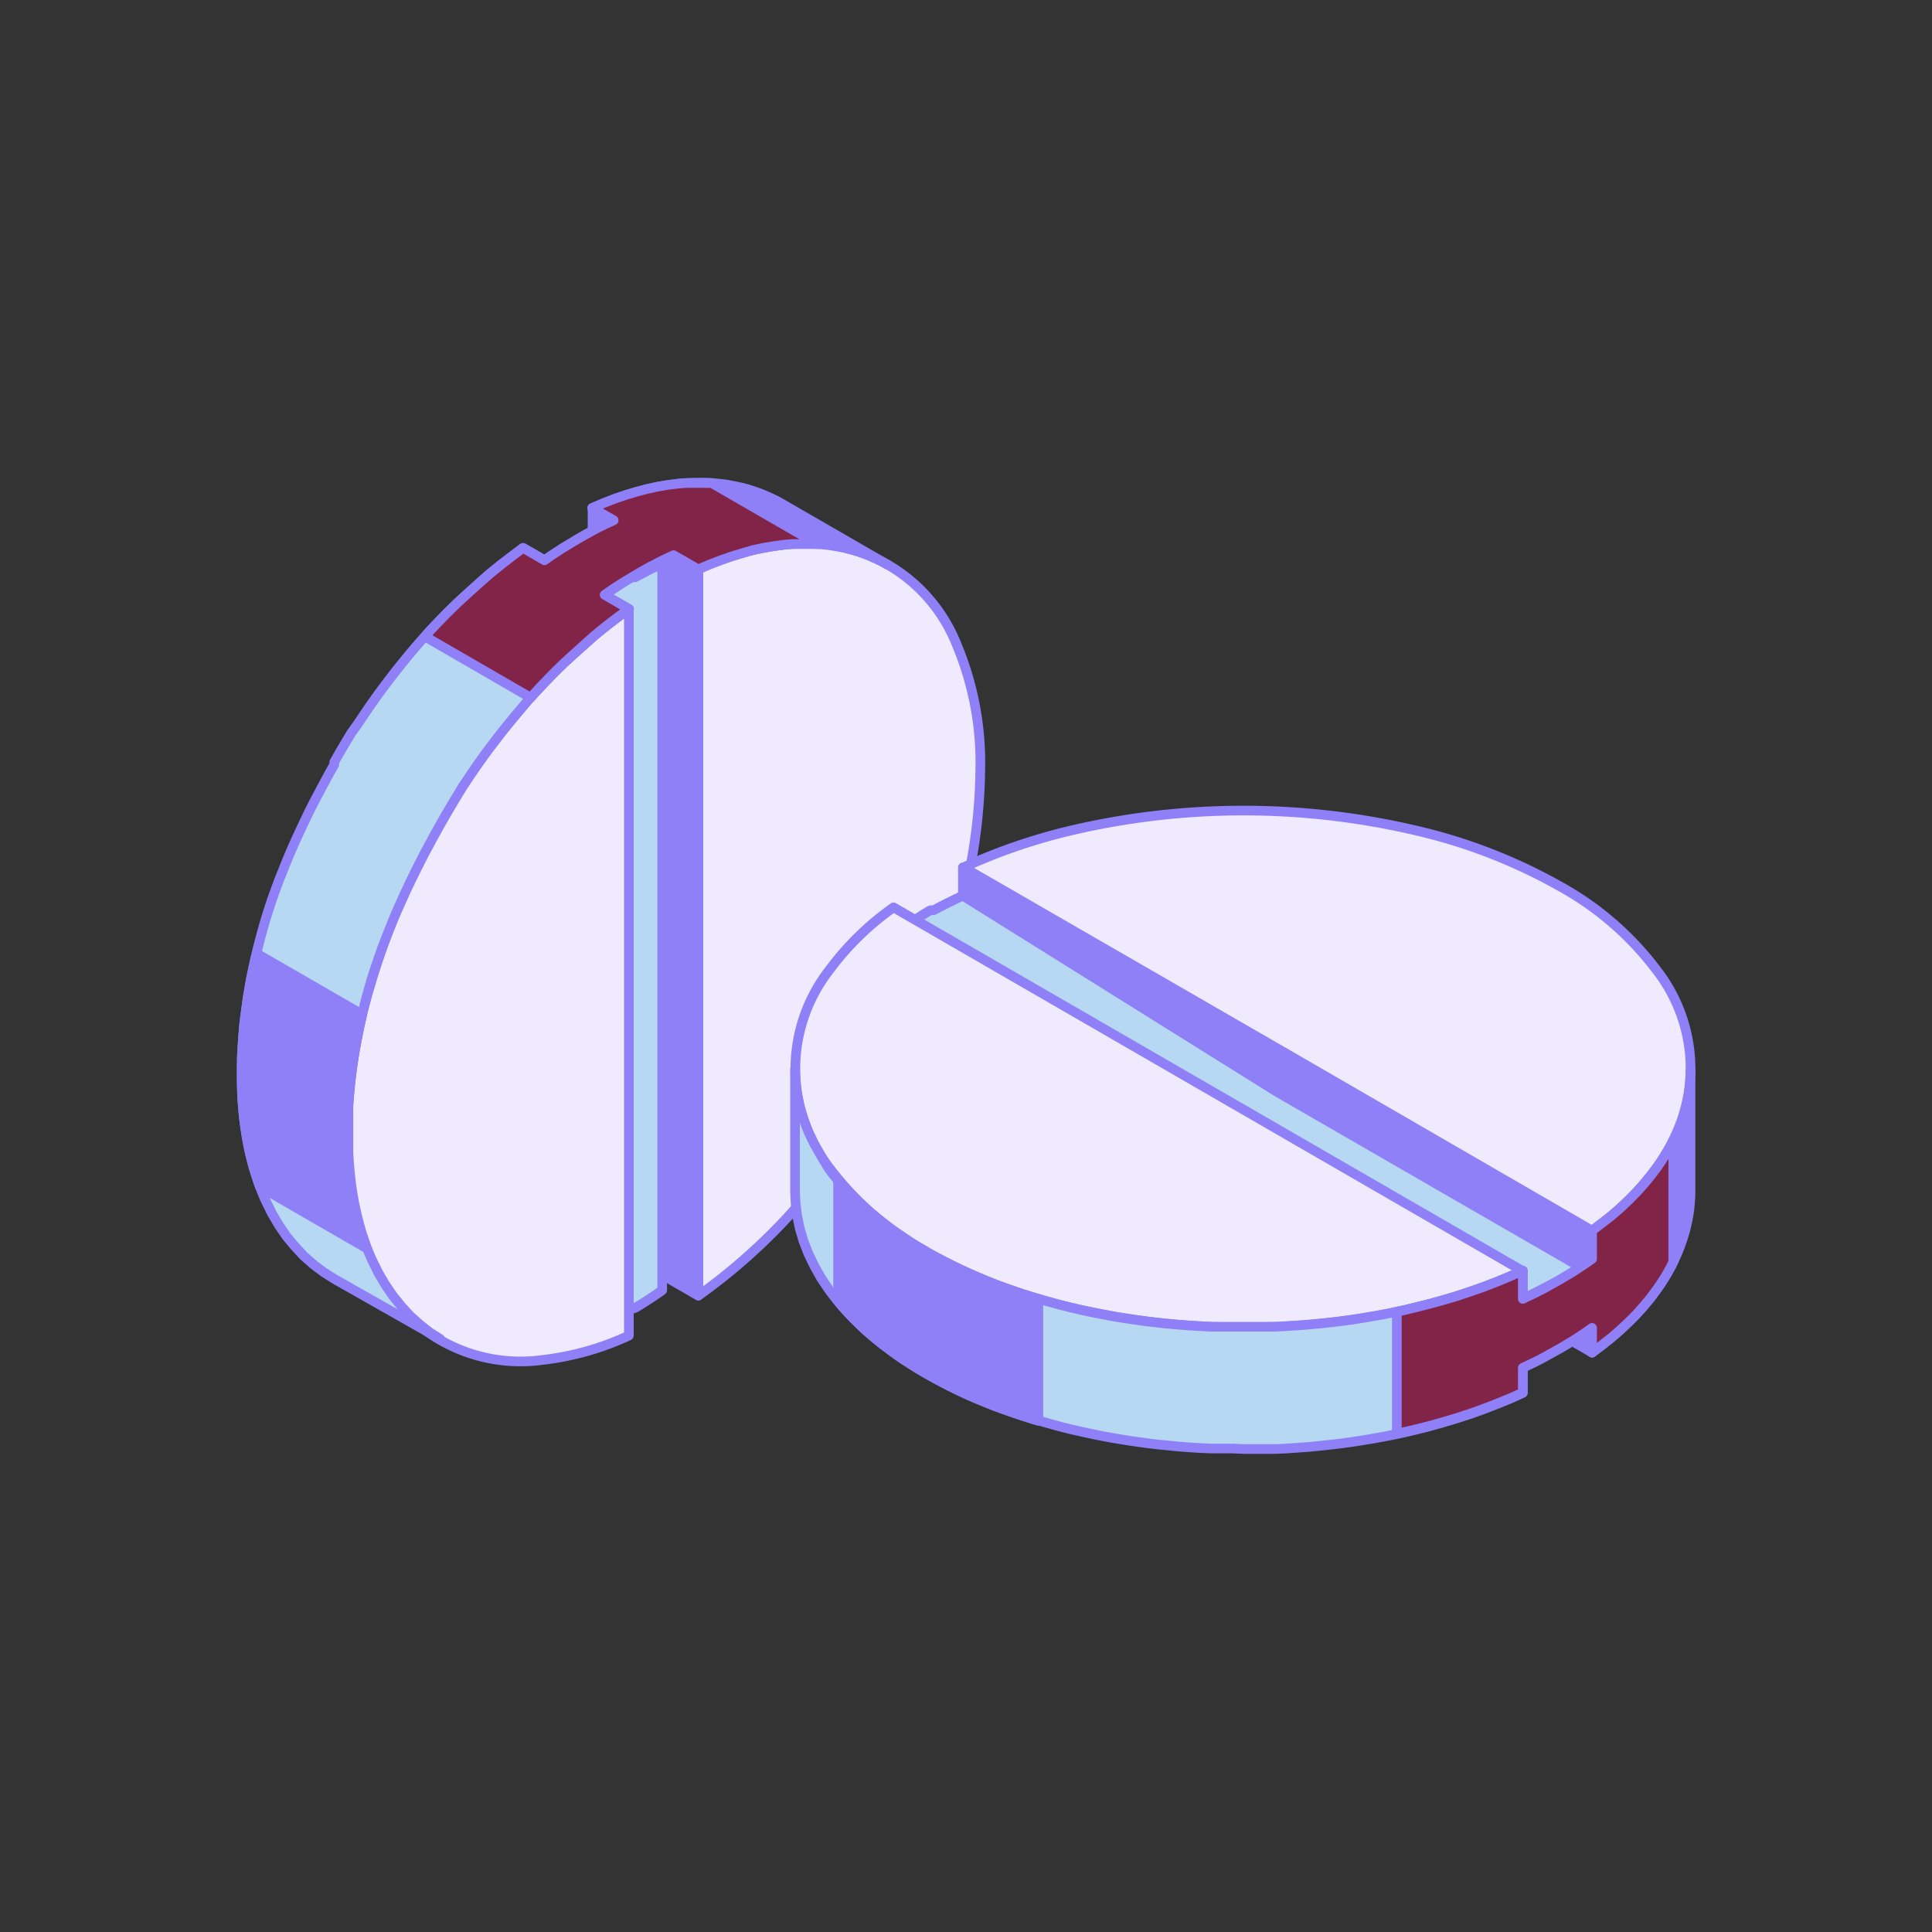 <?xml version="1.0" encoding="iso-8859-1"?>
<svg id="Слой_2" data-name="Слой 2" xmlns="http://www.w3.org/2000/svg" viewBox="0 0 200 200"><rect x="0" y="0" width="200" height="200" fill="#333333" stroke="none"/><defs><style>.cls-1{fill:#9080F7;}.cls-1,.cls-2,.cls-3,.cls-4{stroke:#9080F7;stroke-linecap:round;stroke-linejoin:round;fill-rule:evenodd;}.cls-2{fill:#b6d8f3;}.cls-3{fill:#F0EAFF;}.cls-4{fill:#822348;}</style></defs><polygon class="cls-1" points="72.28 134.12 61.34 127.8 61.34 88.56 61.34 52.59 72.28 58.9 72.28 94.88 72.28 134.12"/><path class="cls-2" d="M62.57,61.6c.92-.65,1.85-1.27,2.8-1.84l0,0,0,0,0,0,0,0,.08,0h0l0,0h0l0,0,.07,0,0,0,0,0,0,0,0,0h0l0,0,0,0,0,0,0,0,0,0,0,0,0,0,0,0,0,0h0l0,0,0,0h0l0,0,0,0h0l0,0,.06,0,0,0,0,0,0,0,.1,0,0,0,.08,0,0,0c.94-.52,1.87-1,2.79-1.4v75.21c-.92.65-1.85,1.26-2.79,1.82l0,0-.08,0,0,0-.1.06,0,0h0l0,0-.06,0,0,0h0l0,0,0,0h0l0,0h0l0,0,0,0h0l0,0h0l0,0,0,0h0l0,0,0,0h0l0,0,0,0,0,0,0,0,0,0-.07,0,0,0,0,0h0l-.1.06,0,0-.08,0,0,0c-1,.52-1.88,1-2.81,1.4Z"/><path class="cls-3" d="M72.28,58.9a28.85,28.85,0,0,1,8.94-2.52A16.66,16.66,0,0,1,99,66.64a31.65,31.65,0,0,1,2.48,13A56.59,56.59,0,0,1,99,95.56a78.6,78.6,0,0,1-17.76,30.75,60.13,60.13,0,0,1-8.94,7.81V58.9Z"/><polygon class="cls-1" points="70.29 50.07 71.04 50.01 71.78 49.98 72.5 49.97 73.22 49.98 73.93 50.02 74.62 50.09 75.31 50.18 75.98 50.31 76.65 50.45 77.3 50.61 77.93 50.81 78.56 51.03 79.17 51.27 79.77 51.54 80.36 51.82 80.93 52.14 91.86 58.45 91.29 58.14 90.7 57.85 90.1 57.58 89.49 57.34 88.86 57.12 88.22 56.93 87.58 56.76 86.91 56.62 86.24 56.5 85.56 56.4 84.86 56.34 84.16 56.29 83.43 56.28 82.71 56.29 81.97 56.32 81.22 56.38 80.16 56.52 79.08 56.7 77.98 56.93 76.87 57.22 75.74 57.56 74.6 57.96 73.45 58.4 72.28 58.9 61.34 52.59 62.51 52.09 63.67 51.64 64.81 51.25 65.94 50.91 67.05 50.62 68.15 50.38 69.23 50.2 70.29 50.07"/><path class="cls-3" d="M45.53,85.2A76.19,76.19,0,0,1,56.17,70.85a60,60,0,0,1,8.93-7.8v75.21a29.08,29.08,0,0,1-8.93,2.52h0a16.68,16.68,0,0,1-17.74-10.25,31.62,31.62,0,0,1-2.48-13h0a56.27,56.27,0,0,1,2.48-15.89A76.61,76.61,0,0,1,45.53,85.2Z"/><path class="cls-2" d="M34.6,78.89l.57-1,.59-1,.6-1L37,75l.63-.94.63-.93.65-.92.66-.91.68-.89.68-.89.7-.87.7-.86L43,67l.72-.83.74-.82.75-.8,1.06-1.09,1.08-1.06,1.09-1,1.11-1,1.13-1,1.14-.92L53,57.58l1.17-.85L65.1,63.05l-1.17.84-1.15.89-1.14.92-1.12,1-1.12,1-1.09,1-1.08,1.06-1.06,1.1-.75.8-.74.82L54,73.3l-.71.84-.71.86-.7.87-.68.89-.68.89-.66.91-.65.92-.63.93-.63.94-.61,1-.6,1-.59,1-.57,1-.56,1-.54,1-.54,1-.51,1-.5,1-.49,1-.47,1-.45,1-.45,1-.42,1-.4,1-.39,1-.38,1-.35,1-.34,1-.32,1-.29,1-.28,1-.25,1-.25,1-.22,1-.2,1-.18,1-.17,1-.15,1-.13,1-.11,1-.09,1-.08,1,0,1,0,1v1h0v1l0,.93.05.91.07.9.09.88.11.86.13.85.15.83.17.8.18.79.21.77.21.75.25.73.25.71.27.69.3.68.65,1.33.74,1.25.79,1.16.87,1.07.92,1,1,.89,1,.79,1.1.7L34.6,132.39l-1.1-.7-1.06-.8-1-.88-.93-1L29.67,128l-.8-1.17-.73-1.24-.66-1.34-.29-.67-.27-.69-.26-.71-.23-.73-.23-.76-.2-.76-.19-.79-.17-.81-.14-.82-.13-.84-.11-.87-.09-.88L25.1,114l-.05-.93,0-.93v-.95h0v-1l0-1,.06-1,.07-1,.08-1,.12-1,.13-1,.14-1,.17-1,.18-1,.21-1,.22-1,.24-1,.26-1,.27-1,.29-1,.33-1.06.33-1,.36-1,.37-1,.4-1,.4-1,.42-1,.44-1,.46-1,.47-1,.48-1,.5-1,.53-1,.53-1,.54-1,.56-1Zm21.56,61.89"/><path class="cls-4" d="M44,65.9l10.93,6.32.51-.57.75-.8,1.06-1.1,1.08-1.06,1.1-1,1.11-1,1.12-1,1.14-.92,1.16-.89,1.16-.84-2.53-1.46.34-.24.35-.24.35-.24.35-.22.35-.23.35-.22L65,60c.77-.47,1.51-.9,2.29-1.33l.36-.18.34-.18.35-.18.35-.17.35-.17.35-.16.34-.16v0l2.55,1.47,1.17-.5L74.6,58l1.14-.4,1.13-.34L78,56.93l1.1-.23,1.08-.18,1.06-.14.75-.06.74,0h1.44l.45,0L73.67,50l-.45,0-.72,0-.72,0L71,50l-.75.06-1.06.13-1.08.18-1.1.24-1.11.29-1.13.34-1.14.39-1.16.45-1.17.5,2.23,1.28h0l-.35.16-.34.16-.35.16-.35.18-.35.17-.35.19-.35.19c-.92.49-1.75,1-2.64,1.54l-.36.22-.34.23-.36.23-.35.23-.34.24-.34.24-2.22-1.29L53,57.58l-1.15.89-1.14.92-1.13,1-1.11,1-1.09,1L46.3,63.44l-1.06,1.09-.75.8Z"/><polygon class="cls-1" points="37.5 105.02 26.57 98.71 26.42 99.32 26.2 100.33 25.99 101.33 25.81 102.34 25.64 103.33 25.5 104.33 25.37 105.32 25.25 106.31 25.17 107.3 25.1 108.28 25.04 109.25 25.01 110.22 25 111.18 25.01 111.19 25.01 112.13 25.05 113.06 25.1 113.99 25.17 114.88 25.26 115.76 25.37 116.63 25.5 117.47 25.64 118.29 25.81 119.1 26 119.89 26.2 120.66 26.43 121.41 26.66 122.14 26.91 122.85 37.85 129.16 37.6 128.45 37.35 127.72 37.14 126.97 36.93 126.2 36.75 125.41 36.58 124.61 36.43 123.78 36.3 122.94 36.19 122.07 36.1 121.19 36.03 120.29 35.98 119.38 35.95 118.45 35.94 117.49 35.94 117.49 35.94 116.53 35.98 115.56 36.02 114.59 36.1 113.61 36.19 112.62 36.3 111.63 36.43 110.64 36.58 109.64 36.75 108.64 36.93 107.64 37.13 106.64 37.35 105.63 37.5 105.02"/><polygon class="cls-1" points="99.68 89.79 99.68 102.42 133.66 122.03 164.81 140.02 164.82 127.4 133.66 109.41 99.68 89.79"/><path class="cls-2" d="M157.63,134.46c1-.47,2-1,3-1.51l0,0,0,0h0l0,0,.07,0,0,0,0,0h0l0,0,.07,0,0,0,0,0,0,0,0,0,0,0h0l0,0,0,0,0,0,0,0,0,0,0,0,0,0,0,0,0,0,0,0,0,0h0l0,0,0,0,0,0,0,0,0,0,.07,0,0,0,0,0,0,0,.1-.06,0,0,.07,0,0,0c.92-.56,1.79-1.13,2.61-1.72l-31.43-18.14L99.67,92.72q-1.53.7-3,1.5l0,0-.07,0,0,0-.1,0,0,0,0,0,0,0-.06,0,0,0,0,0,0,0,0,0,0,0h0l0,0,0,0,0,0,0,0,0,0,0,0,0,0,0,0,0,0,0,0,0,0,0,0h0l0,0,0,0,0,0,0,0,0,0-.07,0,0,0,0,0,0,0-.1.06,0,0-.07,0,0,0c-.92.56-1.79,1.14-2.61,1.73Z"/><path class="cls-3" d="M164.82,127.4a29,29,0,0,0,6.66-6.49,16.66,16.66,0,0,0,0-20.5,31.63,31.63,0,0,0-10-8.66,56,56,0,0,0-15-5.8,78.28,78.28,0,0,0-35.51,0,59.85,59.85,0,0,0-11.23,3.84l34,19.62Z"/><polygon class="cls-1" points="171.47 133.53 171.9 132.91 172.3 132.29 172.67 131.67 173.01 131.04 173.33 130.41 173.62 129.77 173.88 129.13 174.11 128.49 174.32 127.84 174.5 127.2 174.65 126.55 174.78 125.89 174.88 125.24 174.94 124.59 174.99 123.94 175 123.29 175 110.66 174.98 111.31 174.94 111.97 174.88 112.62 174.78 113.28 174.65 113.92 174.5 114.57 174.32 115.22 174.12 115.86 173.88 116.51 173.62 117.15 173.33 117.78 173.02 118.42 172.67 119.05 172.3 119.67 171.9 120.3 171.47 120.91 170.83 121.76 170.13 122.61 169.38 123.44 168.57 124.26 167.71 125.07 166.8 125.86 165.84 126.63 164.82 127.4 164.81 140.02 165.83 139.26 166.8 138.48 167.71 137.69 168.57 136.88 169.38 136.06 170.13 135.23 170.83 134.39 171.47 133.53"/><path class="cls-3" d="M128.67,137.41a76.21,76.21,0,0,0,17.75-2,60,60,0,0,0,11.22-3.83L92.5,93.93a29.11,29.11,0,0,0-6.64,6.48h0a16.65,16.65,0,0,0,0,20.49,31.71,31.71,0,0,0,10,8.67h0a56.39,56.39,0,0,0,15,5.79A76.77,76.77,0,0,0,128.67,137.41Z"/><path class="cls-2" d="M128.66,150h1.14l1.13,0,1.13,0,1.12-.05,1.13-.08,1.13-.08,1.12-.11,1.12-.12,1.11-.13,1.11-.15,1.1-.17,1.1-.18,1.09-.2,1.09-.21,1.07-.23,1.07-.25,1.48-.37,1.46-.41,1.44-.43,1.42-.46,1.39-.5,1.37-.53,1.35-.55,1.31-.59V131.54l-1.32.59-1.34.55-1.37.53-1.39.49-1.42.47-1.44.43-1.46.4-1.48.37-1.07.26-1.08.22-1.08.22-1.09.19-1.1.19-1.1.17-1.11.15-1.11.13-1.12.12-1.12.1-1.13.09-1.12.07-1.13.06-1.13,0-1.13,0h-2.27l-1.12,0-1.14,0-1.13-.06-1.12-.07-1.12-.09-1.13-.1-1.11-.12-1.12-.13-1.11-.16-1.1-.16-1.1-.18-1.09-.21-1.08-.21-1.08-.23-1.07-.25-1-.25-1-.27-1-.28-1-.29-1-.31-1-.33-1-.34-1-.35-.94-.37-.92-.39-.91-.4-.9-.41-.88-.43-.87-.45-.86-.45-.83-.47h0l-.82-.49-.8-.49-.76-.51-.75-.51-.71-.51-.69-.53-.67-.53-.65-.55-.61-.55-.59-.55-.56-.56-.54-.57-.51-.57-.49-.58-.47-.58-.43-.59L85,119.67l-.71-1.25-.61-1.27-.49-1.29-.39-1.29-.28-1.3-.16-1.3-.06-1.31v12.63l.06,1.3.17,1.31.27,1.3.38,1.29.5,1.28.61,1.27L85,132.3l.83,1.24.44.58.46.58.49.59.51.56.54.57.57.56.58.56.62.55.64.54.66.53.7.52.71.53.74.51.78.5.79.5.81.47h0l.84.47.85.46.87.44.88.43.9.42.91.39.92.38.94.38,1,.35,1,.35,1,.32,1,.31,1,.3,1,.28,1,.27,1,.25,1.07.24,1.07.23,1.09.22,1.09.2,1.1.18,1.1.17,1.11.15,1.11.14,1.12.11,1.12.11,1.13.09,1.12.07,1.13.05,1.13,0,1.14,0ZM85.85,100.42"/><path class="cls-4" d="M144.6,148.41V135.78l.75-.15,1.07-.26,1.48-.37,1.46-.4,1.44-.43,1.42-.47,1.39-.49,1.37-.53,1.34-.56,1.32-.58v2.92l.37-.18.38-.18.38-.18.38-.19.37-.19.37-.19.36-.2c.79-.43,1.53-.85,2.29-1.32l.34-.21.33-.21.33-.22.32-.21.32-.22.32-.22.31-.22V127.4l1-.77,1-.77.91-.79.86-.81.81-.82.75-.83.7-.85.65-.85.42-.61.4-.63.37-.62.35-.63.19-.4v12.62l-.2.4-.34.63-.37.62-.4.63-.43.61-.64.86-.7.84-.75.84-.81.81-.86.81-.91.79-1,.78-1,.76v-2.56h0l-.31.22-.31.22-.32.22-.33.21-.33.22-.33.21-.34.21c-.88.54-1.73,1-2.65,1.51l-.37.2-.37.19-.38.19-.38.18-.38.18-.37.18v2.56l-1.31.59-1.35.55-1.37.53-1.39.5-1.42.46-1.44.43-1.46.41-1.48.37-1.07.25Z"/><polygon class="cls-1" points="107.49 134.46 107.49 147.08 106.88 146.9 105.9 146.59 104.93 146.26 103.97 145.92 103.02 145.57 102.08 145.19 101.16 144.81 100.25 144.42 99.35 144 98.47 143.57 97.6 143.13 96.75 142.67 95.91 142.2 95.9 142.19 95.09 141.72 94.3 141.22 93.52 140.72 92.78 140.21 92.06 139.69 91.37 139.16 90.71 138.63 90.07 138.09 89.45 137.54 88.86 136.98 88.3 136.43 87.76 135.85 87.25 135.28 86.76 134.71 86.76 122.08 87.25 122.66 87.76 123.23 88.3 123.8 88.86 124.36 89.45 124.91 90.06 125.47 90.71 126 91.38 126.54 92.07 127.07 92.78 127.58 93.53 128.09 94.29 128.6 95.09 129.09 95.91 129.57 95.91 129.58 96.74 130.05 97.6 130.5 98.47 130.95 99.35 131.38 100.25 131.79 101.16 132.19 102.08 132.57 103.02 132.95 103.97 133.3 104.94 133.64 105.9 133.97 106.89 134.28 107.49 134.46"/></svg>